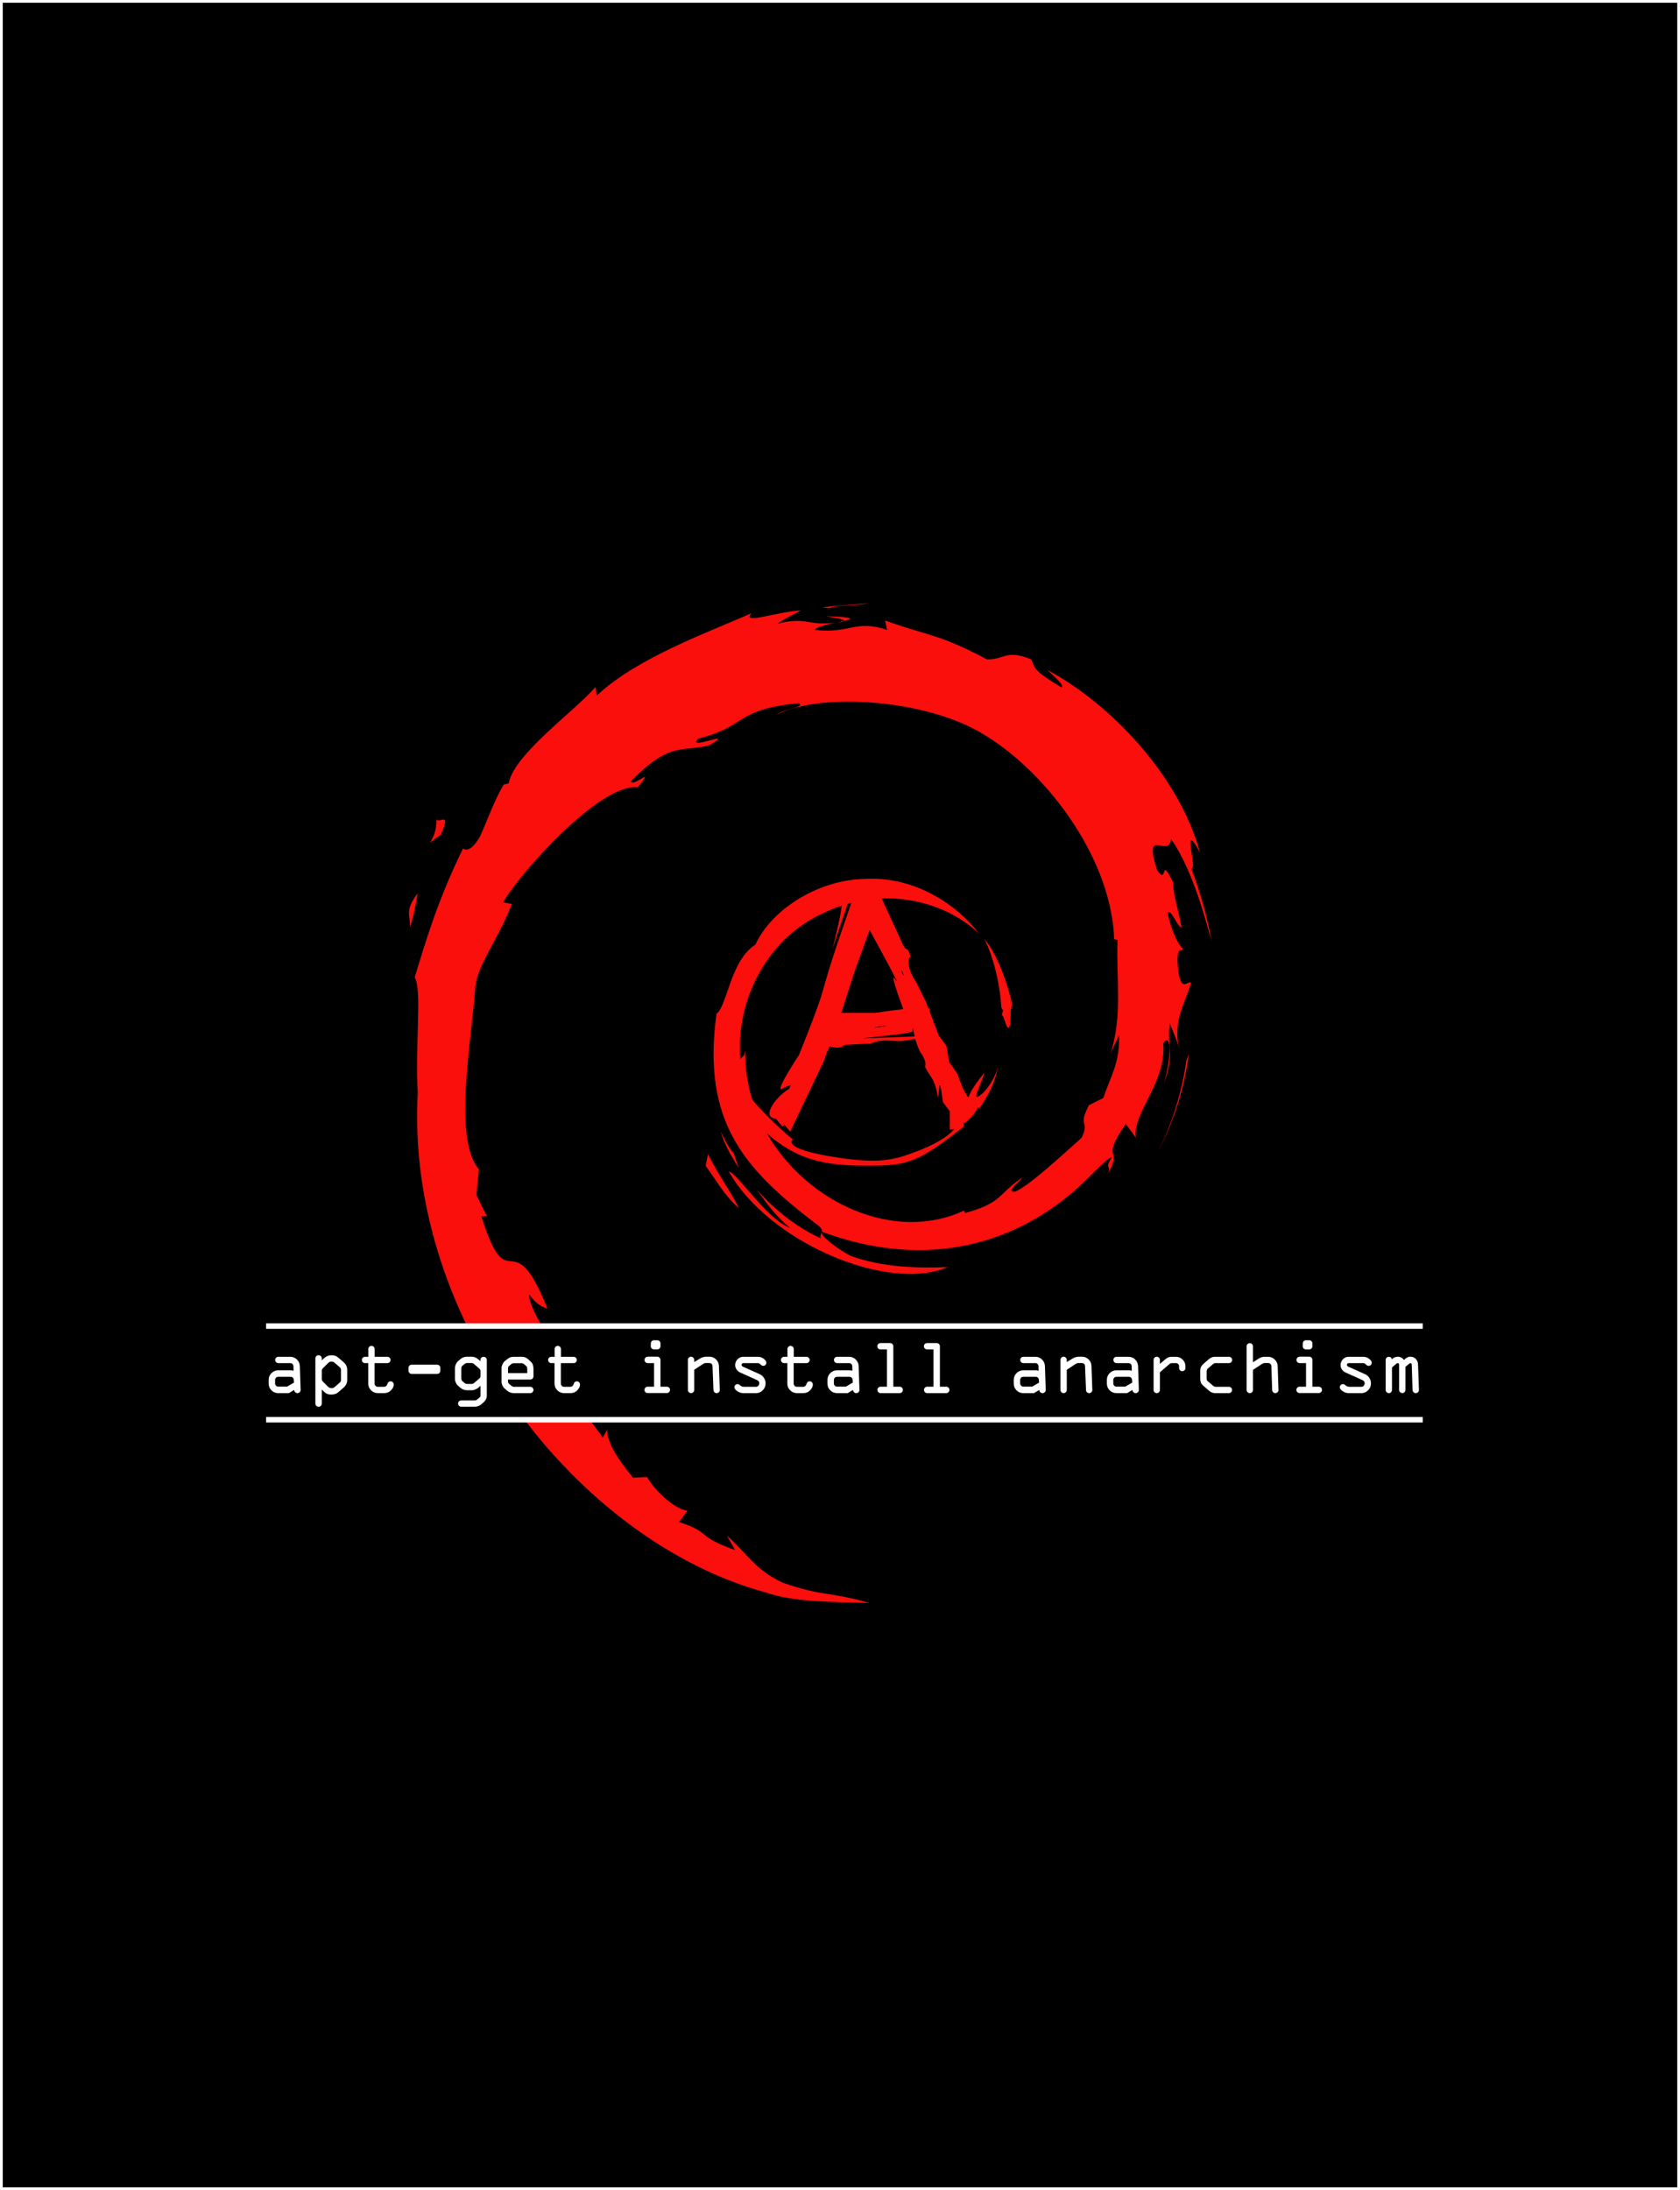 <?xml version="1.0" encoding="UTF-8" standalone="no"?>
<!-- Generator: Adobe Illustrator 12.0.1, SVG Export Plug-In . SVG Version: 6.00 Build 51448)  -->
<svg
   xmlns:dc="http://purl.org/dc/elements/1.1/"
   xmlns:cc="http://web.resource.org/cc/"
   xmlns:rdf="http://www.w3.org/1999/02/22-rdf-syntax-ns#"
   xmlns:svg="http://www.w3.org/2000/svg"
   xmlns="http://www.w3.org/2000/svg"
   xmlns:sodipodi="http://sodipodi.sourceforge.net/DTD/sodipodi-0.dtd"
   xmlns:inkscape="http://www.inkscape.org/namespaces/inkscape"
   version="1.1"
   width="610.131"
   height="794.912"
   viewBox="0 0 610.131 794.912"
   overflow="visible"
   enable-background="new 0 0 610.131 794.912"
   xml:space="preserve"
   id="svg2"
   sodipodi:version="0.32"
   inkscape:version="0.45.1"
   sodipodi:docname="apt-get-a.svg"
   sodipodi:docbase="/data/img/riseup/graphics"
   inkscape:output_extension="org.inkscape.output.svg.inkscape"><rect x="0" y="0" width="610.131" height="794.912" fill="#333333" stroke="none"/><defs
   id="defs162" /><sodipodi:namedview
   inkscape:window-height="893"
   inkscape:window-width="1157"
   inkscape:pageshadow="2"
   inkscape:pageopacity="0.0"
   guidetolerance="10.0"
   gridtolerance="10.0"
   objecttolerance="10.0"
   borderopacity="1.0"
   bordercolor="#666666"
   pagecolor="#ffffff"
   id="base"
   inkscape:zoom="1.0240127"
   inkscape:cx="373.96964"
   inkscape:cy="477.82772"
   inkscape:window-x="0"
   inkscape:window-y="25"
   inkscape:current-layer="svg2" />
<g
   id="black_background">
	<rect
   x="0.5"
   y="0.5"
   stroke="#FFFFFF"
   width="609.131"
   height="793.912"
   id="rect5" />
</g>
<g
   id="red_swirl">
	<g
   id="g8">
		<path
   fill="#FB0F0C"
   d="M299.937,223.659c3.211,0.577,6.936,1.018,6.412,1.784C309.858,224.673,310.655,223.964,299.937,223.659z"
   id="path10" />
		<path
   fill="#FB0F0C"
   d="M298.005,449.457c-8.652-4.053-16.575-10.168-23.09-17.658c3.457,5.059,7.188,9.979,12.008,13.842    c-8.157-2.766-19.053-19.768-22.236-20.461c14.063,25.178,57.05,44.154,79.562,34.738c-10.416,0.387-23.648,0.217-35.352-4.109    c-4.497-2.314-10.461-6.891-10.525-8.402C298.15,447.99,297.772,448.576,298.005,449.457z"
   id="path12" />
		<path
   fill="#FB0F0C"
   d="M160.065,302.984c4.177-9.408-1.156-3.37-1.617-5.887C159.095,305.443,152.027,308.605,160.065,302.984z"
   id="path14" />
		<path
   fill="#FB0F0C"
   d="M298.467,447.104c-0.073,0.08-0.101,0.182-0.095,0.303C298.409,447.305,298.442,447.205,298.467,447.104z"
   id="path16" />
		<path
   fill="#FB0F0C"
   d="M151.748,324.199c-5.207,6.654-2.395,8.074-2.944,12.601C150.688,331.018,151.029,327.545,151.748,324.199    z"
   id="path18" />
		<path
   fill="#FB0F0C"
   d="M420.392,418.293c5.92-11.135,9.75-23.315,11.357-35.655l-0.883,2.215    C429.247,396.357,425.751,407.738,420.392,418.293z"
   id="path20" />
		<path
   fill="#FB0F0C"
   d="M427.612,348.626c0.098-5.52,1.535-2.893,2.092-4.252c-1.086-0.623-3.928-4.854-5.66-12.971    c1.256-1.907,3.354,4.945,5.059,5.226c-1.098-6.453-2.986-11.375-3.064-16.327c-4.986-10.418-1.766,1.389-5.811-4.473    c-5.305-16.553,4.406-3.841,5.059-11.362c8.045,11.653,12.631,29.713,14.736,37.195c-1.607-9.121-4.203-17.957-7.371-26.506    c2.443,1.028-3.934-18.766,3.176-5.657c-7.594-27.944-32.504-54.053-55.422-66.306c2.805,2.566,6.346,5.788,5.072,6.293    c-11.396-6.785-9.391-7.314-11.025-10.181c-9.285-3.777-9.893,0.304-16.041,0.006c-17.5-9.281-20.873-8.294-36.975-14.108    l0.732,3.423c-11.592-3.862-13.506,1.465-26.035,0.013c-0.762-0.597,4.012-2.155,7.947-2.727    c-11.209,1.479-10.684-2.208-21.651,0.409c2.703-1.898,5.561-3.153,8.444-4.766c-9.139,0.556-21.821,5.321-17.907,0.987    c-14.908,6.652-41.387,15.99-56.245,29.922l-0.469-3.122c-6.808,8.173-29.688,24.41-31.514,34.997l-1.82,0.425    c-3.542,5.999-5.833,12.798-8.645,18.97c-4.633,7.897-6.792,3.039-6.133,4.277c-9.113,18.479-13.64,34.006-17.552,46.739    c2.787,4.166,0.067,25.077,1.122,41.811c-4.577,82.655,58.008,162.907,126.418,181.432c10.027,3.588,24.939,3.451,37.623,3.816    c-14.967-4.279-16.9-2.268-31.477-7.352c-10.514-4.953-12.82-10.605-20.268-17.068l2.947,5.209    c-14.607-5.17-8.494-6.398-20.378-10.162l3.147-4.109c-4.734-0.359-12.539-7.979-14.675-12.201l-5.179,0.203    c-6.223-7.678-9.539-13.213-9.297-17.5l-1.675,2.98c-1.896-3.254-22.894-28.799-12.001-22.852    c-2.023-1.85-4.713-3.014-7.631-8.313l2.219-2.535c-5.244-6.744-9.65-15.391-9.315-18.271c2.797,3.777,4.737,4.482,6.659,5.129    c-13.239-32.85-13.983-1.809-24.01-33.438l2.122-0.17c-1.627-2.449-2.614-5.109-3.922-7.717l0.925-9.201    c-9.526-11.004-2.661-46.844-1.286-66.5c0.954-7.994,7.956-16.502,13.283-29.844l-3.246-0.559    c6.203-10.82,35.417-43.454,48.948-41.774c6.555-8.235-1.3-0.031-2.583-2.106c14.398-14.897,18.925-10.526,28.641-13.205    c10.479-6.219-8.994,2.426-4.025-2.372c18.113-4.628,12.839-10.519,36.469-12.868c2.492,1.419-5.784,2.192-7.862,4.032    c15.092-7.384,47.76-5.705,68.977,4.099c24.623,11.506,52.285,45.519,53.377,77.521l1.24,0.335    c-0.627,12.72,1.947,27.431-2.516,40.945l3.039-6.398c0.359,9.724-2.844,14.441-5.73,22.793l-5.195,2.594    c-4.254,8.26,0.412,5.246-2.635,11.814c-6.639,5.9-20.146,18.467-24.465,19.617c-3.156-0.072,2.137-3.725,2.83-5.156    c-8.889,6.104-7.131,9.162-20.723,12.867l-0.398-0.883c-24.877,11.703-56.937-2.5-71.563-28.033    c11.976,10.602,22.997,11.951,39.526,11.709c11.709-0.172,16.172-1.672,32.064-14.219c0,0-0.064-0.563-0.211-1.164l0.629-0.09    l2.928-2.928l1.887-2.832c0.078,0.217,0.113,0.475,0.08,0.799c2.148-2.965,5.924-8.752,7.109-15.944    c-0.805,3.988-3.641,8.219-5.592,10.029c-5.162,4.795-0.473-3.166,0.58-7.453c-3.764,4.738-5.343,7.408-5.748,8.969l-0.408-0.26    l-1.674-2.928l-2.09-5.438l-2.928-4.182l-0.418-2.789l-0.559-3.066l-2.787-3.763l-3.244-8.551v-1.213    c-0.153-0.025-0.315-0.048-0.485-0.067l-0.872-2.297l-3.764-7.528c0,0-2.51-3.346-2.51-6.691s0.838-1.673,0.838-1.673    s-0.838-3.346-1.674-3.346s-2.09-3.346-2.09-3.346l-6.928-15.007c13.298-0.463,26.206,4.184,35.332,12.688    c-7.697-10.084-23.021-20.773-41.18-19.774c-17.789,0.281-34.43,11.588-39.985,23.86c-9.114,5.737-10.172,22.118-14.143,25.116    c-5.348,39.266,10.047,56.231,36.09,76.188c2.091,1.41,2.345,2.209,2.169,2.934c0.012-0.014,0.012-0.033,0.026-0.045    c30.721,11.475,62.453,8.691,89.035-12.619c6.764-5.268,14.148-14.227,16.285-14.35c-3.215,4.836,0.549,2.326-1.922,6.594    c6.738-10.867-2.928-4.424,6.967-18.768l3.652,5.031c-1.359-9.025,11.201-19.975,9.926-34.243    c2.883-4.363,3.215,4.693,0.158,14.73c4.24-11.135,1.117-12.924,2.207-22.111c1.178,3.088,2.727,6.369,3.518,9.628    c-2.766-10.759,2.836-18.12,4.221-24.372C431.175,355.974,428.272,361.337,427.612,348.626z M331.447,374.447v-1.483l0.731,3.212    l-19.012,0.742l14.99-1.73L331.447,374.447z M317.504,372.955c1.656-0.515,3.139-0.632,4.593-0.61    c-2.419,0.333-4.104,0.61-4.104,0.61H317.504z M327.946,353.645c-0.152-0.229-0.279-0.4-0.387-0.527    c-0.072-0.338-0.132-0.682-0.162-1.028C328.371,353.993,328.716,354.798,327.946,353.645z M315.845,337.583    c4.931,9.004,11.612,21.329,9.435,18.062c-2.23-3.346,0.558,4.647,2.664,10.347c0.038,0.102,0.074,0.2,0.111,0.3    c-5.124,0.518-10.062,1.33-10.062,1.33h-12.477c2.502-7.725,5.161-15.936,5.161-15.936L315.845,337.583z M270.619,381.275    c-0.358,2.707-1.017,2.031-1.759,3.125c-1.73-21.938,10.131-43.973,30.135-52.97c2.184-1.081,4.411-1.982,6.661-2.729    c-0.313,4.343-3.431,16.022-3.431,16.022l5.653-16.707c0.436-0.123,0.871-0.238,1.308-0.349    c-1.572,4.55-4.156,12.057-5.637,16.499c-2.23,6.691-3.346,10.595-5.018,16.45c-0.854,2.988-3.015,8.732-4.926,13.644    l-0.189,0.288c0.022,0.01,0.045,0.017,0.067,0.026c-1.783,4.574-3.317,8.346-3.317,8.346s-9.202,13.941-6.134,12.268    c1.648-0.898,2.626-1.264,3.168-1.303c-0.268,0.512-0.501,0.985-0.685,1.401c-1.435,0.714-4.456,3.228-6.108,6.037    c-2.789,4.74,1.394,4.74,1.394,4.74l0.664,0.793c0.021,0.027,0.045,0.053,0.068,0.08l1.777,2.123c0,0,0.169-0.354,0.462-0.967    l2.205,2.633c0,0,7.999-16.743,11.998-25.114c0.222-0.465,0.41-0.914,0.535-1.358c0.389-1.421,1.087-2.901,1.824-4.444    c1.724,0.342,3.516,1.036,5.381-0.51c0.473-0.041,0.934-0.078,1.386-0.111c0.396-0.027,0.784-0.053,1.169-0.076    c0.386-0.023,0.774-0.045,1.168-0.064s0.764-0.035,1.124-0.053c0.361-0.017,0.733-0.033,1.112-0.049    c0.758-0.031,1.526-0.064,2.323-0.103c0.398-0.019,0.805-0.04,1.236-0.098c4.267-1.781,7.267-0.781,11.164-0.876    c0.299-0.076,0.626-0.113,0.953-0.153c1.343-0.163,2.682-0.378,4.017-0.634c0.099,0.352,0.214,0.705,0.352,1.059    c0.261,0.83,0.545,1.605,0.857,2.358c0.156,0.377,0.318,0.747,0.487,1.115c1.437,2.017,2.437,4.017,1.893,5.559    c0.108,0.24,0.227,0.488,0.356,0.742c0.391,0.761,0.886,1.579,1.513,2.442c3.346,4.6,2.648,12.407,3.205,4.879    c0.35-4.719,1.395,4.741,1.395,4.741l2.51,3.346v6.691l1.648-0.236c-2.599,3.117-7.844,5.979-14.038,8.273    c-7.527,2.787-12.824,4.74-30.947,1.672c-18.124-3.066-13.662-6.133-13.662-6.133s-8.345-6.832-14.738-14.443    C271.457,393.506,270.529,387.514,270.619,381.275z"
   id="path22" />
		<polygon
   fill="#FB0F0C"
   points="306.349,225.442 304.081,225.911 306.192,225.724   "
   id="polygon24" />
		<path
   fill="#FB0F0C"
   d="M366.919,371.643c0.725-10.828-2.131-7.405-3.092-3.272C364.944,368.952,365.833,376.002,366.919,371.643z    "
   id="path26" />
		<path
   fill="#FB0F0C"
   d="M266.455,418.566c-2.091-2.313-3.329-5.096-4.715-7.867c1.325,4.875,4.038,9.064,6.563,13.324    L266.455,418.566z"
   id="path28" />
		<path
   fill="#FB0F0C"
   d="M315.433,218.978c-5.621,0.472-11.215,0.753-16.74,1.465l2.438,0.332    C305.192,219.287,311.12,219.96,315.433,218.978z"
   id="path30" />
		<path
   fill="#FB0F0C"
   d="M256.27,423.148c3.95,5.363,7.086,11.18,12.132,15.375c-3.63-7.084-6.327-10.012-11.288-19.59    L256.27,423.148z"
   id="path32" />
	</g>
	<path
   fill="#FB100C"
   d="M363.665,365.694c-0.836-13.661-5.469-24.095-6.412-25.093c4.742,5.02,8.922,17.008,10.316,23.978   l-1.316,5.729"
   id="path34" />
</g>
<g
   id="white_text">
	<g
   id="g37">
		<rect
   x="96.626"
   y="481.311"
   width="420.087"
   height="34"
   id="rect39" />
		<g
   id="g41">
			<line
   fill="#FFFFFF"
   stroke="#FFFFFF"
   stroke-width="2"
   x1="516.714"
   y1="515.311"
   x2="96.626"
   y2="515.311"
   id="line43" />
			<line
   fill="#FFFFFF"
   stroke="#FFFFFF"
   stroke-width="2"
   x1="96.626"
   y1="481.311"
   x2="516.714"
   y2="481.311"
   id="line45" />
		</g>
	</g>
	<g
   id="g47">
		<path
   fill="#FFFFFF"
   d="M101.047,497.365h4.498c0.246,0,0.602,0.054,1.066,0.16l-0.037-1.623c0-0.318-0.111-0.59-0.334-0.813    s-0.493-0.334-0.812-0.334h-4.35c-0.309,0-0.577-0.113-0.805-0.342c-0.228-0.228-0.341-0.496-0.341-0.807    c0-0.318,0.111-0.59,0.334-0.813s0.494-0.335,0.812-0.335h4.355c0.946,0,1.754,0.332,2.423,0.998    c0.669,0.664,1.017,1.48,1.044,2.445l0.281,8.596c0,0.319-0.114,0.591-0.343,0.813c-0.228,0.224-0.497,0.335-0.808,0.335    c-0.329,0-0.607-0.112-0.835-0.337c-0.228-0.226-0.342-0.498-0.342-0.819l-1.938,1.156h-3.876c-0.965,0-1.783-0.337-2.457-1.012    c-0.673-0.674-1.01-1.493-1.01-2.459v-1.34c0-0.956,0.339-1.773,1.019-2.453C99.272,497.705,100.09,497.365,101.047,497.365z     M106.769,501.818l-0.068-0.959c-0.009-0.324-0.123-0.594-0.341-0.811c-0.218-0.216-0.485-0.324-0.804-0.324h-4.509    c-0.318,0-0.588,0.111-0.811,0.333c-0.223,0.223-0.334,0.492-0.334,0.81v1.277c0,0.309,0.113,0.576,0.341,0.803    c0.227,0.227,0.495,0.34,0.804,0.34h3.229L106.769,501.818z"
   id="path49" />
		<path
   fill="#FFFFFF"
   d="M116.862,504.334v5.089c0,0.328-0.112,0.606-0.336,0.835c-0.224,0.228-0.495,0.342-0.814,0.342    s-0.596-0.114-0.829-0.342c-0.233-0.229-0.349-0.507-0.349-0.835V493.03c0-0.31,0.114-0.579,0.342-0.808    c0.228-0.228,0.507-0.342,0.835-0.342c0.311,0,0.58,0.114,0.808,0.343c0.229,0.229,0.343,0.497,0.343,0.808v0.74    c1.111-1.239,2.208-1.859,3.292-1.859h0.533c0.811,0,1.557,0.301,2.24,0.902l1.912,1.654c0.838,0.729,1.257,1.655,1.257,2.776    v3.582c0,1.131-0.451,2.083-1.353,2.858l-1.871,1.613c-0.62,0.564-1.403,0.848-2.35,0.848h-0.506    c-0.893,0-1.648-0.309-2.268-0.927L116.862,504.334z M120.1,503.818h0.588c0.282,0,0.583-0.141,0.901-0.424l1.79-1.571    c0.301-0.236,0.451-0.56,0.451-0.97v-3.703c0-0.364-0.169-0.688-0.506-0.97l-1.926-1.653c-0.219-0.191-0.456-0.287-0.71-0.287    h-0.67c-0.255,0-0.587,0.209-0.997,0.627l-1.708,1.689c-0.301,0.3-0.451,0.637-0.451,1.012v2.949c0,0.357,0.168,0.703,0.506,1.039    l1.653,1.648C119.431,503.614,119.791,503.818,120.1,503.818z"
   id="path51" />
		<path
   fill="#FFFFFF"
   d="M139.517,505.646h-2.299c-0.949,0-1.766-0.337-2.449-1.012c-0.685-0.674-1.026-1.484-1.026-2.432v-7.447    h-1.178c-0.319,0-0.591-0.109-0.815-0.328s-0.335-0.492-0.335-0.82c0-0.318,0.112-0.59,0.336-0.813s0.496-0.335,0.816-0.335h1.207    v-2.819c0-0.319,0.111-0.591,0.335-0.813c0.223-0.225,0.494-0.336,0.813-0.336c0.301,0,0.567,0.114,0.8,0.342    c0.232,0.229,0.349,0.498,0.349,0.808v2.819h4.618c0.31,0,0.578,0.114,0.806,0.342c0.228,0.229,0.342,0.497,0.342,0.807    c0,0.319-0.114,0.59-0.342,0.813c-0.228,0.224-0.497,0.335-0.807,0.335h-4.648v7.446c0,0.31,0.116,0.578,0.349,0.806    c0.232,0.229,0.508,0.342,0.828,0.342h2.243c0.611,0,1.016-0.33,1.217-0.992c0.2-0.661,0.589-0.992,1.165-0.992    c0.338,0,0.615,0.111,0.83,0.335s0.322,0.504,0.322,0.841c0,0.693-0.326,1.385-0.979,2.072    C141.362,505.303,140.53,505.646,139.517,505.646z"
   id="path53" />
		<path
   fill="#FFFFFF"
   d="M159.92,496.485v1.014c0,0.32-0.112,0.597-0.335,0.829c-0.223,0.233-0.494,0.35-0.813,0.35h-9.267    c-0.319,0-0.59-0.116-0.813-0.35c-0.224-0.232-0.335-0.509-0.335-0.829v-1.014c0-0.32,0.111-0.592,0.335-0.815    c0.223-0.224,0.494-0.336,0.813-0.336h9.267c0.292,0,0.556,0.107,0.792,0.322S159.92,496.147,159.92,496.485z"
   id="path55" />
		<path
   fill="#FFFFFF"
   d="M172.484,510.568h-4.973c-0.319,0-0.59-0.109-0.813-0.328c-0.224-0.219-0.335-0.492-0.335-0.819    c0-0.319,0.111-0.587,0.334-0.806s0.494-0.328,0.813-0.328h4.972c0.3,0,0.583-0.114,0.847-0.342l0.779-0.672    c0.264-0.2,0.396-0.465,0.396-0.794v-3.505c-1.075,1.084-2.123,1.625-3.144,1.625h-1.763c-0.911,0-1.731-0.314-2.46-0.942    l-0.861-0.765c-0.283-0.237-0.526-0.583-0.731-1.039c-0.205-0.455-0.308-0.901-0.308-1.339v-3.798    c0-0.537,0.103-1.047,0.308-1.529c0.205-0.482,0.448-0.843,0.73-1.08l0.942-0.806c0.674-0.583,1.467-0.874,2.377-0.874h1.653    c0.901,0,1.721,0.318,2.459,0.956l0.792,0.669l-0.027-0.449c0-0.309,0.114-0.577,0.342-0.804c0.228-0.228,0.498-0.341,0.808-0.341    c0.319,0,0.596,0.111,0.828,0.335c0.233,0.224,0.35,0.494,0.35,0.813v12.874c0,0.976-0.392,1.809-1.175,2.501l-0.929,0.807    c-0.237,0.21-0.571,0.393-1.004,0.547S172.858,510.568,172.484,510.568z M171.17,494.725h-1.544c-0.337,0-0.661,0.132-0.971,0.396    l-0.71,0.587c-0.273,0.228-0.41,0.537-0.41,0.929v3.822c0,0.311,0.15,0.602,0.451,0.874l0.751,0.669    c0.237,0.201,0.487,0.301,0.752,0.301h1.872c0.273,0,0.573-0.137,0.901-0.411l1.817-1.547c0.282-0.247,0.424-0.548,0.424-0.901    v-1.732c0-0.418-0.159-0.759-0.479-1.022l-1.872-1.596C171.89,494.848,171.562,494.725,171.17,494.725z"
   id="path57" />
		<path
   fill="#FFFFFF"
   d="M193.745,496.782v2.777c0,0.311-0.114,0.579-0.342,0.808c-0.228,0.228-0.497,0.342-0.806,0.342h-8.118    v0.667c0,0.39,0.168,0.722,0.506,0.993l0.669,0.559c0.364,0.281,0.71,0.422,1.039,0.422h5.904c0.31,0,0.579,0.111,0.806,0.335    s0.342,0.495,0.342,0.813c0,0.311-0.116,0.579-0.349,0.807c-0.232,0.229-0.499,0.342-0.8,0.342h-6.057    c-0.401,0-0.823-0.084-1.265-0.253c-0.442-0.168-0.768-0.344-0.978-0.526l-1.025-0.901c-0.319-0.255-0.586-0.61-0.8-1.066    c-0.214-0.455-0.321-0.874-0.321-1.257v-5.262c0-0.301,0.116-0.706,0.349-1.216c0.232-0.511,0.526-0.907,0.882-1.189l0.957-0.751    c0.629-0.511,1.326-0.766,2.092-0.766h3.227c0.811,0,1.577,0.338,2.297,1.013l0.861,0.82    C193.435,494.849,193.745,495.679,193.745,496.782z M184.51,496.604v1.776h6.969v-1.599c0-0.429-0.132-0.756-0.396-0.983    l-0.669-0.588c-0.346-0.282-0.656-0.424-0.929-0.424h-2.883c-0.355,0-0.679,0.123-0.971,0.369l-0.669,0.561    C184.661,495.944,184.51,496.24,184.51,496.604z"
   id="path59" />
		<path
   fill="#FFFFFF"
   d="M207.166,505.646h-2.299c-0.949,0-1.766-0.337-2.449-1.012c-0.685-0.674-1.026-1.484-1.026-2.432v-7.447    h-1.178c-0.319,0-0.591-0.109-0.815-0.328s-0.335-0.492-0.335-0.82c0-0.318,0.112-0.59,0.336-0.813s0.496-0.335,0.816-0.335h1.207    v-2.819c0-0.319,0.111-0.591,0.335-0.813c0.223-0.225,0.494-0.336,0.813-0.336c0.301,0,0.567,0.114,0.8,0.342    c0.232,0.229,0.349,0.498,0.349,0.808v2.819h4.618c0.31,0,0.578,0.114,0.806,0.342c0.228,0.229,0.342,0.497,0.342,0.807    c0,0.319-0.114,0.59-0.342,0.813c-0.228,0.224-0.497,0.335-0.807,0.335h-4.648v7.446c0,0.31,0.116,0.578,0.349,0.806    c0.232,0.229,0.508,0.342,0.828,0.342h2.243c0.611,0,1.016-0.33,1.217-0.992c0.2-0.661,0.589-0.992,1.165-0.992    c0.338,0,0.615,0.111,0.83,0.335s0.322,0.504,0.322,0.841c0,0.693-0.326,1.385-0.979,2.072    C209.01,505.303,208.178,505.646,207.166,505.646z"
   id="path61" />
		<path
   fill="#FFFFFF"
   d="M242.192,505.615h-7c-0.319,0-0.59-0.111-0.813-0.335c-0.224-0.224-0.335-0.494-0.335-0.813    c0-0.31,0.111-0.578,0.335-0.807c0.223-0.228,0.494-0.342,0.813-0.342h2.352v-8.563h-2.321c-0.319,0-0.59-0.114-0.813-0.342    c-0.223-0.229-0.334-0.498-0.334-0.809c0-0.319,0.111-0.596,0.335-0.828c0.223-0.233,0.494-0.35,0.813-0.35h3.5    c0.319,0,0.59,0.116,0.813,0.349c0.223,0.232,0.335,0.508,0.335,0.826v9.716h2.294c0.319,0,0.594,0.111,0.826,0.335    c0.232,0.224,0.349,0.495,0.349,0.813c0,0.319-0.114,0.59-0.342,0.813C242.771,505.504,242.501,505.615,242.192,505.615z     M237.517,486.459h1.205c0.319,0,0.59,0.111,0.814,0.336c0.224,0.223,0.335,0.494,0.335,0.814v0.984    c0,0.32-0.112,0.596-0.335,0.829c-0.224,0.232-0.495,0.349-0.814,0.349h-1.232c-0.328,0-0.604-0.118-0.828-0.355    s-0.331-0.502-0.321-0.795l0.027-1.012c0-0.32,0.111-0.592,0.335-0.814C236.926,486.57,237.198,486.459,237.517,486.459z"
   id="path63" />
		<path
   fill="#FFFFFF"
   d="M255.263,495.122l-3.136,2.04v7.337c0,0.31-0.114,0.578-0.342,0.806c-0.228,0.229-0.497,0.342-0.807,0.342    c-0.31,0-0.579-0.113-0.807-0.342c-0.228-0.228-0.342-0.496-0.342-0.807v-10.895c0-0.319,0.111-0.595,0.335-0.827    c0.223-0.232,0.494-0.349,0.813-0.349c0.31,0,0.579,0.116,0.807,0.348c0.228,0.232,0.342,0.508,0.342,0.826v0.764l2.095-1.27    c0.703-0.445,1.497-0.668,2.383-0.668h1.068c0.912,0,1.702,0.324,2.368,0.971c0.667,0.646,1.018,1.444,1.055,2.393l0.313,8.707    c0.009,0.311-0.101,0.579-0.328,0.807c-0.228,0.229-0.501,0.342-0.82,0.342c-0.301,0-0.565-0.103-0.793-0.308    c-0.228-0.205-0.347-0.485-0.355-0.841l-0.344-8.57c-0.027-0.802-0.447-1.203-1.26-1.203h-1.123    C256.039,494.725,255.665,494.857,255.263,495.122z"
   id="path65" />
		<path
   fill="#FFFFFF"
   d="M269.955,492.459h5.255c0.818,0,1.541,0.244,2.17,0.731c0.627,0.487,0.941,0.964,0.941,1.429    c0,0.328-0.116,0.598-0.348,0.807c-0.232,0.21-0.488,0.314-0.771,0.314c-0.364,0-0.695-0.164-0.995-0.492    c-0.301-0.328-0.614-0.492-0.941-0.492h-5.182c-0.51,0-0.764,0.21-0.764,0.631c0,0.295,0.17,0.519,0.51,0.67l6.093,2.729    c0.618,0.273,1.126,0.713,1.522,1.319c0.396,0.605,0.594,1.277,0.594,2.016c0,0.983-0.349,1.817-1.045,2.5    c-0.697,0.684-1.488,1.025-2.371,1.025h-4.646c-0.802,0-1.546-0.241-2.234-0.725c-0.688-0.482-1.031-0.952-1.031-1.408    c0-0.301,0.111-0.567,0.335-0.8c0.223-0.232,0.513-0.349,0.868-0.349c0.291,0,0.604,0.164,0.936,0.492s0.813,0.492,1.441,0.492    h4.277c0.338,0,0.62-0.13,0.848-0.389c0.228-0.26,0.342-0.558,0.342-0.895c0-0.52-0.255-0.893-0.765-1.12l-6.157-2.774    c-0.592-0.265-1.047-0.647-1.366-1.148c-0.318-0.501-0.478-1.012-0.478-1.53c0-0.82,0.284-1.53,0.854-2.132    C268.415,492.76,269.118,492.459,269.955,492.459z"
   id="path67" />
		<path
   fill="#FFFFFF"
   d="M291.726,505.646h-2.299c-0.948,0-1.766-0.337-2.449-1.012c-0.685-0.674-1.026-1.484-1.026-2.432v-7.447    h-1.178c-0.319,0-0.592-0.109-0.814-0.328c-0.225-0.219-0.336-0.492-0.336-0.82c0-0.318,0.111-0.59,0.336-0.813    s0.496-0.335,0.816-0.335h1.207v-2.819c0-0.319,0.111-0.591,0.335-0.813c0.224-0.225,0.494-0.336,0.813-0.336    c0.301,0,0.567,0.114,0.8,0.342c0.232,0.229,0.349,0.498,0.349,0.808v2.819h4.618c0.31,0,0.578,0.114,0.806,0.342    c0.228,0.229,0.342,0.497,0.342,0.807c0,0.319-0.114,0.59-0.342,0.813c-0.229,0.224-0.497,0.335-0.807,0.335h-4.648v7.446    c0,0.31,0.116,0.578,0.349,0.806c0.232,0.229,0.509,0.342,0.827,0.342h2.244c0.61,0,1.016-0.33,1.217-0.992    c0.2-0.661,0.589-0.992,1.164-0.992c0.339,0,0.615,0.111,0.83,0.335s0.322,0.504,0.322,0.841c0,0.693-0.326,1.385-0.979,2.072    C293.571,505.303,292.739,505.646,291.726,505.646z"
   id="path69" />
		<path
   fill="#FFFFFF"
   d="M303.993,497.365h4.498c0.246,0,0.602,0.054,1.066,0.16l-0.037-1.623c0-0.318-0.111-0.59-0.334-0.813    s-0.492-0.334-0.811-0.334h-4.35c-0.31,0-0.577-0.113-0.805-0.342c-0.228-0.228-0.341-0.496-0.341-0.807    c0-0.318,0.111-0.59,0.334-0.813c0.224-0.224,0.494-0.335,0.813-0.335h4.355c0.945,0,1.754,0.332,2.422,0.998    c0.67,0.664,1.018,1.48,1.045,2.445l0.281,8.596c0,0.319-0.113,0.591-0.342,0.813c-0.229,0.224-0.498,0.335-0.809,0.335    c-0.328,0-0.607-0.112-0.836-0.337c-0.227-0.226-0.342-0.498-0.342-0.819l-1.938,1.156h-3.876c-0.965,0-1.783-0.337-2.457-1.012    c-0.673-0.674-1.01-1.493-1.01-2.459v-1.34c0-0.956,0.34-1.773,1.019-2.453C302.217,497.705,303.036,497.365,303.993,497.365z     M309.715,501.818l-0.068-0.959c-0.01-0.324-0.123-0.594-0.342-0.811c-0.217-0.216-0.484-0.324-0.803-0.324h-4.509    c-0.318,0-0.588,0.111-0.811,0.333c-0.223,0.223-0.334,0.492-0.334,0.81v1.277c0,0.309,0.113,0.576,0.341,0.803    c0.227,0.227,0.495,0.34,0.804,0.34h3.228L309.715,501.818z"
   id="path71" />
		<path
   fill="#FFFFFF"
   d="M326.752,505.646h-6.951c-0.32,0-0.592-0.116-0.814-0.35c-0.225-0.232-0.336-0.509-0.336-0.828    c0-0.311,0.111-0.58,0.336-0.808c0.225-0.229,0.496-0.343,0.816-0.343h2.301v-13.547h-2.332c-0.32,0-0.592-0.111-0.816-0.335    s-0.336-0.494-0.336-0.813c0-0.318,0.111-0.59,0.336-0.813s0.496-0.335,0.816-0.335h3.51c0.311,0,0.58,0.114,0.809,0.342    c0.229,0.229,0.342,0.497,0.342,0.807v14.695h2.322c0.309,0,0.578,0.114,0.805,0.343c0.229,0.228,0.342,0.497,0.342,0.808    c0,0.319-0.111,0.596-0.334,0.828C327.342,505.53,327.07,505.646,326.752,505.646z"
   id="path73" />
		<path
   fill="#FFFFFF"
   d="M343.664,505.646h-6.951c-0.32,0-0.592-0.116-0.814-0.35c-0.225-0.232-0.336-0.509-0.336-0.828    c0-0.311,0.111-0.58,0.336-0.808c0.225-0.229,0.496-0.343,0.816-0.343h2.301v-13.547h-2.332c-0.32,0-0.592-0.111-0.816-0.335    s-0.336-0.494-0.336-0.813c0-0.318,0.111-0.59,0.336-0.813s0.496-0.335,0.816-0.335h3.51c0.311,0,0.58,0.114,0.809,0.342    c0.229,0.229,0.342,0.497,0.342,0.807v14.695h2.322c0.309,0,0.578,0.114,0.805,0.343c0.229,0.228,0.342,0.497,0.342,0.808    c0,0.319-0.111,0.596-0.334,0.828C344.254,505.53,343.982,505.646,343.664,505.646z"
   id="path75" />
		<path
   fill="#FFFFFF"
   d="M371.641,497.365h4.498c0.246,0,0.602,0.054,1.066,0.16l-0.037-1.623c0-0.318-0.111-0.59-0.334-0.813    s-0.492-0.334-0.811-0.334h-4.35c-0.311,0-0.578-0.113-0.805-0.342c-0.229-0.228-0.342-0.496-0.342-0.807    c0-0.318,0.111-0.59,0.334-0.813c0.225-0.224,0.494-0.335,0.813-0.335h4.355c0.945,0,1.754,0.332,2.422,0.998    c0.67,0.664,1.018,1.48,1.045,2.445l0.281,8.596c0,0.319-0.113,0.591-0.342,0.813c-0.229,0.224-0.498,0.335-0.809,0.335    c-0.328,0-0.607-0.112-0.836-0.337c-0.227-0.226-0.342-0.498-0.342-0.819l-1.938,1.156h-3.877c-0.965,0-1.783-0.337-2.457-1.012    c-0.672-0.674-1.01-1.493-1.01-2.459v-1.34c0-0.956,0.34-1.773,1.02-2.453C369.865,497.705,370.684,497.365,371.641,497.365z     M377.363,501.818l-0.068-0.959c-0.01-0.324-0.123-0.594-0.342-0.811c-0.217-0.216-0.484-0.324-0.803-0.324h-4.51    c-0.318,0-0.588,0.111-0.811,0.333c-0.223,0.223-0.334,0.492-0.334,0.81v1.277c0,0.309,0.113,0.576,0.342,0.803    c0.227,0.227,0.494,0.34,0.803,0.34h3.229L377.363,501.818z"
   id="path77" />
		<path
   fill="#FFFFFF"
   d="M390.561,495.122l-3.137,2.04v7.337c0,0.31-0.113,0.578-0.342,0.806c-0.229,0.229-0.496,0.342-0.807,0.342    s-0.578-0.113-0.807-0.342c-0.229-0.228-0.342-0.496-0.342-0.807v-10.895c0-0.319,0.111-0.595,0.336-0.827    c0.223-0.232,0.494-0.349,0.813-0.349c0.311,0,0.578,0.116,0.807,0.348c0.229,0.232,0.342,0.508,0.342,0.826v0.764l2.096-1.27    c0.703-0.445,1.496-0.668,2.383-0.668h1.068c0.912,0,1.701,0.324,2.367,0.971c0.668,0.646,1.018,1.444,1.055,2.393l0.313,8.707    c0.01,0.311-0.1,0.579-0.328,0.807c-0.229,0.229-0.502,0.342-0.82,0.342c-0.301,0-0.564-0.103-0.793-0.308    s-0.346-0.485-0.355-0.841l-0.344-8.57c-0.027-0.802-0.447-1.203-1.26-1.203h-1.123    C391.336,494.725,390.961,494.857,390.561,495.122z"
   id="path79" />
		<path
   fill="#FFFFFF"
   d="M405.465,497.365h4.498c0.246,0,0.602,0.054,1.066,0.16l-0.037-1.623c0-0.318-0.111-0.59-0.334-0.813    s-0.492-0.334-0.811-0.334h-4.35c-0.311,0-0.578-0.113-0.805-0.342c-0.229-0.228-0.342-0.496-0.342-0.807    c0-0.318,0.111-0.59,0.334-0.813c0.225-0.224,0.494-0.335,0.813-0.335h4.355c0.945,0,1.754,0.332,2.422,0.998    c0.67,0.664,1.018,1.48,1.045,2.445l0.281,8.596c0,0.319-0.113,0.591-0.342,0.813c-0.229,0.224-0.498,0.335-0.809,0.335    c-0.328,0-0.607-0.112-0.836-0.337c-0.227-0.226-0.342-0.498-0.342-0.819l-1.938,1.156h-3.877c-0.965,0-1.783-0.337-2.457-1.012    c-0.672-0.674-1.01-1.493-1.01-2.459v-1.34c0-0.956,0.34-1.773,1.02-2.453C403.689,497.705,404.508,497.365,405.465,497.365z     M411.188,501.818l-0.068-0.959c-0.01-0.324-0.123-0.594-0.342-0.811c-0.217-0.216-0.484-0.324-0.803-0.324h-4.51    c-0.318,0-0.588,0.111-0.811,0.333c-0.223,0.223-0.334,0.492-0.334,0.81v1.277c0,0.309,0.113,0.576,0.342,0.803    c0.227,0.227,0.494,0.34,0.803,0.34h3.229L411.188,501.818z"
   id="path81" />
		<path
   fill="#FFFFFF"
   d="M418.951,504.498v-10.895c0-0.319,0.111-0.595,0.336-0.827c0.223-0.232,0.494-0.349,0.813-0.349    s0.59,0.114,0.814,0.342c0.223,0.228,0.334,0.506,0.334,0.833v1.435l1.873-1.596c0.773-0.655,1.529-0.982,2.268-0.982h1.682    c0.947,0,1.758,0.337,2.432,1.012c0.676,0.674,1.012,1.484,1.012,2.433v0.614c0,0.328-0.111,0.606-0.334,0.834    c-0.225,0.229-0.496,0.342-0.814,0.342s-0.59-0.111-0.813-0.335c-0.225-0.223-0.336-0.494-0.336-0.813v-0.643    c0-0.318-0.111-0.59-0.334-0.813c-0.223-0.224-0.494-0.335-0.813-0.335h-1.49c-0.318,0-0.674,0.168-1.066,0.505l-3.266,2.823    v6.414c0,0.318-0.113,0.59-0.342,0.813s-0.496,0.335-0.807,0.335c-0.318,0-0.59-0.111-0.813-0.335    C419.063,505.088,418.951,504.817,418.951,504.498z"
   id="path83" />
		<path
   fill="#FFFFFF"
   d="M446.309,505.646h-4.906c-0.865,0-1.604-0.26-2.213-0.779l-2.229-1.94    c-0.711-0.592-1.066-1.394-1.066-2.405v-2.992c-0.037-0.975,0.365-1.822,1.203-2.542l2.01-1.735    c0.646-0.528,1.34-0.793,2.078-0.793h5.154c0.318,0,0.59,0.111,0.814,0.335c0.223,0.224,0.334,0.495,0.334,0.813    c0,0.328-0.111,0.602-0.334,0.82c-0.225,0.219-0.494,0.328-0.814,0.328h-4.934c-0.309,0-0.605,0.123-0.887,0.369l-1.846,1.571    c-0.301,0.255-0.451,0.597-0.451,1.024v2.801c0,0.301,0.119,0.556,0.355,0.766l2.021,1.721c0.256,0.229,0.592,0.342,1.012,0.342    h4.699c0.309,0,0.578,0.111,0.805,0.335c0.229,0.224,0.342,0.495,0.342,0.813c0,0.319-0.111,0.59-0.334,0.813    C446.898,505.535,446.629,505.646,446.309,505.646z"
   id="path85" />
		<path
   fill="#FFFFFF"
   d="M452.744,504.498v-15.871c0-0.31,0.111-0.574,0.336-0.793c0.223-0.219,0.494-0.328,0.813-0.328    s0.59,0.111,0.814,0.336c0.223,0.223,0.334,0.494,0.334,0.813v5.804l1.846-1.205c0.84-0.53,1.588-0.795,2.244-0.795h1.422    c0.939,0,1.746,0.335,2.42,1.004c0.674,0.67,1.025,1.483,1.053,2.439l0.281,8.596c0.01,0.319-0.1,0.591-0.328,0.813    c-0.229,0.224-0.502,0.335-0.82,0.335s-0.588-0.116-0.807-0.349s-0.332-0.499-0.342-0.8l-0.281-8.625    c-0.01-0.311-0.127-0.579-0.355-0.807s-0.502-0.342-0.82-0.342h-1.285c-0.293,0-0.611,0.114-0.957,0.344l-3.27,2.141v7.291    c0,0.318-0.111,0.589-0.334,0.813c-0.225,0.223-0.496,0.334-0.814,0.334s-0.59-0.111-0.813-0.335    C452.855,505.088,452.744,504.817,452.744,504.498z"
   id="path87" />
		<path
   fill="#FFFFFF"
   d="M478.961,505.615h-7c-0.318,0-0.59-0.111-0.813-0.335c-0.225-0.224-0.336-0.494-0.336-0.813    c0-0.31,0.111-0.578,0.336-0.807c0.223-0.228,0.494-0.342,0.813-0.342h2.352v-8.563h-2.32c-0.32,0-0.59-0.114-0.814-0.342    c-0.223-0.229-0.334-0.498-0.334-0.809c0-0.319,0.111-0.596,0.336-0.828c0.223-0.233,0.494-0.35,0.813-0.35h3.5    c0.318,0,0.59,0.116,0.814,0.349c0.223,0.232,0.334,0.508,0.334,0.826v9.716h2.295c0.318,0,0.594,0.111,0.826,0.335    s0.348,0.495,0.348,0.813c0,0.319-0.113,0.59-0.342,0.813S479.271,505.615,478.961,505.615z M474.287,486.459h1.205    c0.318,0,0.59,0.111,0.813,0.336c0.225,0.223,0.336,0.494,0.336,0.814v0.984c0,0.32-0.111,0.596-0.336,0.829    c-0.223,0.232-0.494,0.349-0.813,0.349h-1.232c-0.328,0-0.605-0.118-0.828-0.355c-0.225-0.237-0.332-0.502-0.322-0.795    l0.027-1.012c0-0.32,0.111-0.592,0.336-0.814C473.695,486.57,473.967,486.459,474.287,486.459z"
   id="path89" />
		<path
   fill="#FFFFFF"
   d="M489.813,492.459h5.254c0.818,0,1.541,0.244,2.17,0.731c0.627,0.487,0.941,0.964,0.941,1.429    c0,0.328-0.115,0.598-0.348,0.807c-0.232,0.21-0.488,0.314-0.77,0.314c-0.365,0-0.695-0.164-0.996-0.492s-0.613-0.492-0.941-0.492    h-5.182c-0.51,0-0.764,0.21-0.764,0.631c0,0.295,0.17,0.519,0.51,0.67l6.094,2.729c0.617,0.273,1.125,0.713,1.521,1.319    c0.396,0.605,0.594,1.277,0.594,2.016c0,0.983-0.348,1.817-1.045,2.5c-0.697,0.684-1.488,1.025-2.371,1.025h-4.646    c-0.801,0-1.545-0.241-2.234-0.725c-0.688-0.482-1.031-0.952-1.031-1.408c0-0.301,0.111-0.567,0.336-0.8    c0.223-0.232,0.512-0.349,0.867-0.349c0.291,0,0.604,0.164,0.936,0.492s0.813,0.492,1.441,0.492h4.277    c0.338,0,0.621-0.13,0.848-0.389c0.229-0.26,0.342-0.558,0.342-0.895c0-0.52-0.254-0.893-0.764-1.12l-6.158-2.774    c-0.592-0.265-1.047-0.647-1.365-1.148s-0.479-1.012-0.479-1.53c0-0.82,0.285-1.53,0.854-2.132S488.975,492.459,489.813,492.459z"
   id="path91" />
		<path
   fill="#FFFFFF"
   d="M503.23,504.498v-10.891c0-0.319,0.111-0.59,0.334-0.813s0.494-0.335,0.813-0.335    c0.592,0,0.965,0.291,1.119,0.873c0.637-0.604,1.348-0.904,2.129-0.904c0.92,0,1.674,0.393,2.266,1.178    c0.729-0.785,1.527-1.178,2.402-1.178c0.709,0,1.326,0.253,1.848,0.759c0.523,0.506,0.803,1.15,0.84,1.935l0.344,9.377    c0,0.311-0.113,0.579-0.342,0.807c-0.229,0.229-0.498,0.342-0.809,0.342c-0.318,0-0.594-0.113-0.822-0.342    c-0.227-0.228-0.346-0.496-0.355-0.806l-0.281-9.005c-0.018-0.492-0.168-0.738-0.451-0.738c-0.154,0-0.314,0.068-0.479,0.205    l-1.367,1.148v8.386c0,0.31-0.111,0.574-0.334,0.792c-0.225,0.219-0.496,0.328-0.814,0.328c-0.311,0-0.578-0.111-0.807-0.335    c-0.229-0.223-0.342-0.493-0.342-0.813v-9.124c0-0.393-0.168-0.588-0.502-0.588c-0.164,0-0.313,0.06-0.449,0.178l-1.643,1.395    v8.171c0,0.31-0.109,0.578-0.328,0.806c-0.219,0.229-0.482,0.342-0.793,0.342c-0.318,0-0.594-0.113-0.826-0.342    C503.348,505.077,503.23,504.809,503.23,504.498z"
   id="path93" />
	</g>
</g>
<g
   id="black_swirl"
   display="none">
	<path
   display="inline"
   d="M363.665,365.694c-0.836-13.661-5.469-24.095-6.412-25.093c4.742,5.02,8.922,17.008,10.316,23.978   l-1.316,5.729"
   id="path96" />
	<g
   display="inline"
   id="g98">
		<g
   id="g100">
			<path
   d="M306.349,225.442l-2.268,0.469l2.111-0.188L306.349,225.442z M266.455,418.566c-2.091-2.313-3.329-5.096-4.715-7.867     c1.325,4.875,4.038,9.064,6.563,13.324L266.455,418.566z M298.467,447.104c-0.073,0.08-0.101,0.182-0.095,0.303     C298.409,447.305,298.442,447.205,298.467,447.104z M315.433,218.978c-5.621,0.472-11.215,0.753-16.74,1.465l2.438,0.332     C305.192,219.287,311.12,219.96,315.433,218.978z M268.402,438.523c-3.63-7.084-6.327-10.012-11.288-19.59l-0.844,4.215     C260.22,428.512,263.356,434.328,268.402,438.523z M420.392,418.293c5.92-11.135,9.75-23.315,11.357-35.655l-0.883,2.215     C429.247,396.357,425.751,407.738,420.392,418.293z M299.937,223.659c3.211,0.577,6.936,1.018,6.412,1.784     C309.858,224.673,310.655,223.964,299.937,223.659z M366.919,371.643c0.725-10.828-2.131-7.405-3.092-3.272     C364.944,368.952,365.833,376.002,366.919,371.643z M160.065,302.984c4.177-9.408-1.156-3.37-1.617-5.887     C159.095,305.443,152.027,308.605,160.065,302.984z M427.612,348.626c0.098-5.52,1.535-2.893,2.092-4.252     c-1.086-0.623-3.928-4.854-5.66-12.971c1.256-1.907,3.354,4.945,5.059,5.226c-1.098-6.453-2.986-11.375-3.064-16.327     c-4.986-10.418-1.766,1.389-5.811-4.473c-5.305-16.553,4.406-3.841,5.059-11.362c8.045,11.653,12.631,29.713,14.736,37.195     c-1.607-9.121-4.203-17.957-7.371-26.506c2.443,1.028-3.934-18.766,3.176-5.657c-7.594-27.944-32.504-54.053-55.422-66.306     c2.805,2.566,6.346,5.788,5.072,6.293c-11.396-6.785-9.391-7.314-11.025-10.181c-9.285-3.777-9.893,0.304-16.041,0.006     c-17.5-9.281-20.873-8.294-36.975-14.108l0.732,3.423c-11.592-3.862-13.506,1.465-26.035,0.013     c-0.762-0.597,4.012-2.155,7.947-2.727c-11.209,1.479-10.684-2.208-21.651,0.409c2.703-1.898,5.561-3.153,8.444-4.766     c-9.139,0.556-21.821,5.321-17.907,0.987c-14.908,6.652-41.387,15.99-56.245,29.922l-0.469-3.122     c-6.808,8.173-29.688,24.41-31.514,34.997l-1.82,0.425c-3.542,5.999-5.833,12.798-8.645,18.97     c-4.633,7.897-6.792,3.039-6.133,4.277c-9.113,18.479-13.64,34.006-17.552,46.739c2.787,4.166,0.067,25.077,1.122,41.811     c-1.631,29.452,5.271,58.594,17.918,84.75h27.215c-2.933-4.883-4.902-9.514-4.674-11.473c2.797,3.777,4.737,4.482,6.659,5.129     c-13.239-32.85-13.983-1.809-24.01-33.438l2.122-0.17c-1.627-2.449-2.614-5.109-3.922-7.717l0.925-9.201     c-9.526-11.004-2.661-46.844-1.286-66.5c0.954-7.994,7.956-16.502,13.283-29.844l-3.246-0.559     c6.203-10.82,35.417-43.454,48.948-41.774c6.555-8.235-1.3-0.031-2.583-2.106c14.398-14.897,18.925-10.526,28.641-13.205     c10.479-6.219-8.994,2.426-4.025-2.372c18.113-4.628,12.839-10.519,36.469-12.868c2.492,1.419-5.784,2.192-7.862,4.032     c15.092-7.384,47.76-5.705,68.977,4.099c24.623,11.506,52.285,45.519,53.377,77.521l1.24,0.335     c-0.627,12.72,1.947,27.431-2.516,40.945l3.039-6.398c0.359,9.724-2.844,14.441-5.73,22.793l-5.195,2.594     c-4.254,8.26,0.412,5.246-2.635,11.814c-6.639,5.9-20.146,18.467-24.465,19.617c-3.156-0.072,2.137-3.725,2.83-5.156     c-8.889,6.104-7.131,9.162-20.723,12.867l-0.398-0.883c-24.877,11.703-56.937-2.5-71.563-28.033     c11.976,10.602,22.997,11.951,39.526,11.709c11.709-0.172,16.172-1.672,32.064-14.219c0,0-0.064-0.563-0.211-1.164l0.629-0.09     l2.928-2.928l1.887-2.832c0.078,0.217,0.113,0.475,0.08,0.799c2.148-2.965,5.924-8.752,7.109-15.944     c-0.805,3.988-3.641,8.219-5.592,10.029c-5.162,4.795-0.473-3.166,0.58-7.453c-3.764,4.738-5.343,7.408-5.748,8.969l-0.408-0.26     l-1.674-2.928l-2.09-5.438l-2.928-4.182l-0.418-2.789l-0.559-3.066l-2.787-3.763l-3.244-8.551v-1.213     c-0.153-0.025-0.315-0.048-0.485-0.067l-0.872-2.297l-3.764-7.528c0,0-2.51-3.346-2.51-6.691s0.838-1.673,0.838-1.673     s-0.838-3.346-1.674-3.346s-2.09-3.346-2.09-3.346l-6.928-15.007c13.298-0.463,26.206,4.184,35.332,12.688     c-7.697-10.084-23.021-20.773-41.18-19.774c-17.789,0.281-34.43,11.588-39.985,23.86c-9.114,5.737-10.172,22.118-14.143,25.116     c-5.348,39.266,10.047,56.231,36.09,76.188c2.091,1.41,2.345,2.209,2.169,2.934c0.012-0.014,0.012-0.033,0.026-0.045     c30.721,11.475,62.453,8.691,89.035-12.619c6.764-5.268,14.148-14.227,16.285-14.35c-3.215,4.836,0.549,2.326-1.922,6.594     c6.738-10.867-2.928-4.424,6.967-18.768l3.652,5.031c-1.359-9.025,11.201-19.975,9.926-34.243     c2.883-4.363,3.215,4.693,0.158,14.73c4.24-11.135,1.117-12.924,2.207-22.111c1.178,3.088,2.727,6.369,3.518,9.628     c-2.766-10.759,2.836-18.12,4.221-24.372C431.175,355.974,428.272,361.337,427.612,348.626z M331.447,374.447v-1.483l0.731,3.212     l-19.012,0.742l14.99-1.73L331.447,374.447z M317.504,372.955c1.656-0.515,3.139-0.632,4.593-0.61     c-2.419,0.333-4.104,0.61-4.104,0.61H317.504z M327.946,353.645c-0.152-0.229-0.279-0.4-0.387-0.527     c-0.072-0.338-0.132-0.682-0.162-1.028C328.371,353.993,328.716,354.798,327.946,353.645z M315.845,337.583     c4.931,9.004,11.612,21.329,9.435,18.062c-2.23-3.346,0.558,4.647,2.664,10.347c0.038,0.102,0.074,0.2,0.111,0.3     c-5.124,0.518-10.062,1.33-10.062,1.33h-12.477c2.502-7.725,5.161-15.936,5.161-15.936L315.845,337.583z M270.619,381.275     c-0.358,2.707-1.017,2.031-1.759,3.125c-1.73-21.938,10.131-43.973,30.135-52.97c2.184-1.081,4.411-1.982,6.661-2.729     c-0.313,4.343-3.431,16.022-3.431,16.022l5.653-16.707c0.436-0.123,0.871-0.238,1.308-0.349     c-1.572,4.55-4.156,12.057-5.637,16.499c-2.23,6.691-3.346,10.595-5.018,16.45c-0.854,2.988-3.015,8.732-4.926,13.644     l-0.189,0.288c0.022,0.01,0.045,0.017,0.067,0.026c-1.783,4.574-3.317,8.346-3.317,8.346s-9.202,13.941-6.134,12.268     c1.648-0.898,2.626-1.264,3.168-1.303c-0.268,0.512-0.501,0.985-0.685,1.401c-1.435,0.714-4.456,3.228-6.108,6.037     c-2.789,4.74,1.394,4.74,1.394,4.74l0.664,0.793c0.021,0.027,0.045,0.053,0.068,0.08l1.777,2.123c0,0,0.169-0.354,0.462-0.967     l2.205,2.633c0,0,7.999-16.743,11.998-25.114c0.222-0.465,0.41-0.914,0.535-1.358c0.389-1.421,1.087-2.901,1.824-4.444     c1.724,0.342,3.516,1.036,5.381-0.51c0.473-0.041,0.934-0.078,1.386-0.111c0.396-0.027,0.784-0.053,1.169-0.076     c0.386-0.023,0.774-0.045,1.168-0.064s0.764-0.035,1.124-0.053c0.361-0.017,0.733-0.033,1.112-0.049     c0.758-0.031,1.526-0.064,2.323-0.103c0.398-0.019,0.805-0.04,1.236-0.098c4.267-1.781,7.267-0.781,11.164-0.876     c0.299-0.076,0.626-0.113,0.953-0.153c1.343-0.163,2.682-0.378,4.017-0.634c0.099,0.352,0.214,0.705,0.352,1.059     c0.261,0.83,0.545,1.605,0.857,2.358c0.156,0.377,0.318,0.747,0.487,1.115c1.437,2.017,2.437,4.017,1.893,5.559     c0.108,0.24,0.227,0.488,0.356,0.742c0.391,0.761,0.886,1.579,1.513,2.442c3.346,4.6,2.648,12.407,3.205,4.879     c0.35-4.719,1.395,4.741,1.395,4.741l2.51,3.346v6.691l1.648-0.236c-2.599,3.117-7.844,5.979-14.038,8.273     c-7.527,2.787-12.824,4.74-30.947,1.672c-18.124-3.066-13.662-6.133-13.662-6.133s-8.345-6.832-14.738-14.443     C271.457,393.506,270.529,387.514,270.619,381.275z M264.008,557.389l2.947,5.209c-14.607-5.17-8.494-6.398-20.378-10.162     l3.147-4.109c-4.734-0.359-12.539-7.979-14.675-12.201l-5.179,0.203c-6.223-7.678-9.539-13.213-9.297-17.5l-1.675,2.98     c-0.514-0.883-2.437-3.41-4.743-6.498h-23.642c23.361,30.723,54.816,53.799,87.615,62.682     c10.027,3.588,24.939,3.451,37.623,3.816c-14.967-4.279-16.9-2.268-31.477-7.352     C273.762,569.504,271.456,563.852,264.008,557.389z M151.748,324.199c-5.207,6.654-2.395,8.074-2.944,12.601     C150.688,331.018,151.029,327.545,151.748,324.199z M298.005,449.457c-8.652-4.053-16.575-10.168-23.09-17.658     c3.457,5.059,7.188,9.979,12.008,13.842c-8.157-2.766-19.053-19.768-22.236-20.461c14.063,25.178,57.05,44.154,79.562,34.738     c-10.416,0.387-23.648,0.217-35.352-4.109c-4.497-2.314-10.461-6.891-10.525-8.402     C298.15,447.99,297.772,448.576,298.005,449.457z"
   id="path102" />
		</g>
	</g>
</g>
<g
   id="black_text"
   display="none">
	<g
   display="inline"
   id="g105">
		<g
   id="g107">
			<line
   fill="#FFFFFF"
   stroke="#000000"
   stroke-width="2"
   x1="516.627"
   y1="515.311"
   x2="96.54"
   y2="515.311"
   id="line109" />
			<line
   fill="#FFFFFF"
   stroke="#000000"
   stroke-width="2"
   x1="96.54"
   y1="481.311"
   x2="516.627"
   y2="481.311"
   id="line111" />
		</g>
	</g>
	<g
   display="inline"
   id="g113">
		<path
   d="M100.89,497.365h4.522c0.247,0,0.604,0.053,1.072,0.158l-0.053-1.613c0-0.316-0.113-0.586-0.338-0.807    c-0.226-0.221-0.499-0.332-0.821-0.332h-4.401c-0.313,0-0.584-0.115-0.814-0.344c-0.23-0.23-0.345-0.5-0.345-0.813    c0-0.322,0.112-0.594,0.336-0.818s0.497-0.338,0.818-0.338h4.385c0.953,0,1.766,0.332,2.44,0.998    c0.674,0.664,1.024,1.48,1.052,2.445l0.281,8.596c0,0.32-0.114,0.59-0.34,0.814c-0.227,0.223-0.494,0.334-0.802,0.334    c-0.327,0-0.604-0.113-0.83-0.338s-0.34-0.498-0.34-0.818l-1.945,1.156h-3.889c-0.968,0-1.79-0.338-2.465-1.012    s-1.013-1.494-1.013-2.459v-1.34c0-0.957,0.341-1.773,1.024-2.453C99.105,497.705,99.928,497.365,100.89,497.365z     M106.624,501.834l-0.068-0.973c-0.01-0.33-0.124-0.604-0.343-0.824c-0.22-0.219-0.489-0.328-0.809-0.328h-4.54    c-0.32,0-0.593,0.111-0.816,0.336c-0.224,0.225-0.336,0.496-0.336,0.816v1.289c0,0.311,0.114,0.58,0.343,0.809    s0.498,0.344,0.81,0.344h3.25L106.624,501.834z"
   id="path115" />
		<path
   d="M116.686,504.334v5.076c0,0.328-0.111,0.605-0.333,0.832c-0.222,0.229-0.492,0.342-0.809,0.342s-0.592-0.113-0.823-0.34    c-0.231-0.229-0.347-0.504-0.347-0.832v-16.311c0-0.309,0.113-0.576,0.34-0.803s0.503-0.34,0.83-0.34    c0.308,0,0.576,0.111,0.802,0.334s0.34,0.484,0.34,0.787v0.723c1.109-1.229,2.205-1.844,3.287-1.844h0.532    c0.809,0,1.555,0.299,2.236,0.898l1.91,1.65c0.836,0.727,1.254,1.648,1.254,2.766v3.57c0,1.127-0.45,2.076-1.35,2.85l-1.868,1.607    c-0.618,0.564-1.4,0.846-2.346,0.846h-0.504c-0.891,0-1.646-0.309-2.264-0.928L116.686,504.334z M119.91,503.834h0.584    c0.281,0,0.581-0.141,0.898-0.424l1.782-1.568c0.299-0.236,0.449-0.559,0.449-0.969v-3.695c0-0.365-0.168-0.688-0.503-0.969    l-1.918-1.65c-0.218-0.191-0.454-0.287-0.708-0.287h-0.667c-0.254,0-0.585,0.211-0.993,0.631l-1.701,1.697    c-0.299,0.303-0.449,0.639-0.449,1.01v2.914c0,0.354,0.167,0.697,0.503,1.035l1.646,1.658    C119.243,503.629,119.602,503.834,119.91,503.834z"
   id="path117" />
		<path
   d="M139.341,505.646h-2.299c-0.949,0-1.765-0.336-2.449-1.01c-0.685-0.674-1.026-1.482-1.026-2.43v-7.436h-1.17    c-0.317,0-0.587-0.109-0.81-0.33s-0.333-0.496-0.333-0.826c0-0.322,0.109-0.594,0.329-0.818s0.486-0.338,0.8-0.338h1.183v-2.82    c0-0.318,0.112-0.59,0.337-0.813c0.225-0.225,0.498-0.336,0.819-0.336c0.303,0,0.571,0.113,0.805,0.342    c0.234,0.229,0.351,0.498,0.351,0.807v2.82h4.63c0.311,0,0.58,0.115,0.808,0.344c0.229,0.23,0.343,0.5,0.343,0.813    c0,0.32-0.114,0.594-0.341,0.818c-0.228,0.225-0.496,0.338-0.805,0.338h-4.636v7.418c0,0.309,0.116,0.578,0.349,0.805    s0.508,0.34,0.828,0.34h2.243c0.611,0,1.017-0.328,1.217-0.984c0.2-0.656,0.586-0.984,1.158-0.984c0.335,0,0.61,0.111,0.823,0.336    c0.213,0.223,0.32,0.504,0.32,0.84c0,0.693-0.326,1.385-0.979,2.072C141.186,505.303,140.354,505.646,139.341,505.646z"
   id="path119" />
		<path
   d="M159.729,496.484v1.014c0,0.32-0.111,0.598-0.334,0.83s-0.493,0.35-0.811,0.35h-9.241c-0.318,0-0.588-0.117-0.811-0.35    s-0.334-0.51-0.334-0.83v-1.014c0-0.318,0.111-0.592,0.334-0.814c0.223-0.225,0.493-0.336,0.811-0.336h9.241    c0.291,0,0.554,0.107,0.791,0.322S159.729,496.146,159.729,496.484z"
   id="path121" />
		<path
   d="M172.324,510.584h-4.973c-0.319,0-0.59-0.109-0.813-0.328s-0.334-0.492-0.334-0.82c0-0.318,0.111-0.586,0.334-0.805    s0.493-0.328,0.811-0.328h4.962c0.3,0,0.582-0.115,0.845-0.342l0.777-0.672c0.264-0.201,0.396-0.465,0.396-0.793v-3.506    c-1.073,1.084-2.119,1.625-3.138,1.625h-1.76c-0.91,0-1.728-0.314-2.456-0.941l-0.859-0.764c-0.282-0.236-0.526-0.582-0.73-1.037    s-0.307-0.9-0.307-1.338v-3.793c0-0.535,0.103-1.045,0.308-1.527s0.449-0.842,0.732-1.078l0.944-0.805    c0.675-0.582,1.469-0.873,2.381-0.873h1.655c0.903,0,1.724,0.318,2.463,0.955l0.793,0.67l-0.027-0.459    c0-0.314,0.113-0.588,0.34-0.818c0.227-0.232,0.494-0.348,0.803-0.348c0.317,0,0.591,0.111,0.823,0.336    c0.231,0.223,0.347,0.494,0.347,0.813v12.887c0,0.975-0.392,1.809-1.175,2.502l-0.929,0.809c-0.237,0.209-0.571,0.391-1.004,0.547    C173.101,510.506,172.697,510.584,172.324,510.584z M171.009,494.771h-1.537c-0.335,0-0.657,0.131-0.966,0.393l-0.707,0.584    c-0.272,0.227-0.408,0.535-0.408,0.924v3.799c0,0.307,0.149,0.598,0.449,0.869l0.749,0.664c0.235,0.199,0.485,0.299,0.748,0.299    h1.863c0.272,0,0.571-0.137,0.898-0.408l1.809-1.537c0.281-0.244,0.422-0.543,0.422-0.896v-1.723c0-0.416-0.159-0.754-0.476-1.016    l-1.864-1.586C171.726,494.893,171.399,494.771,171.009,494.771z"
   id="path123" />
		<path
   d="M193.553,496.766v2.768c0,0.309-0.114,0.576-0.341,0.803c-0.228,0.229-0.496,0.342-0.805,0.342h-8.104v0.67    c0,0.393,0.168,0.727,0.505,1l0.668,0.563c0.364,0.283,0.709,0.424,1.037,0.424h5.894c0.309,0,0.577,0.113,0.805,0.338    s0.341,0.496,0.341,0.818c0,0.313-0.116,0.582-0.348,0.813c-0.232,0.229-0.498,0.344-0.798,0.344h-6.04    c-0.4,0-0.821-0.084-1.262-0.254c-0.441-0.168-0.766-0.344-0.975-0.525l-1.022-0.902c-0.318-0.254-0.584-0.609-0.798-1.064    c-0.214-0.457-0.32-0.875-0.32-1.258v-5.262c0-0.301,0.116-0.705,0.348-1.217c0.231-0.51,0.525-0.906,0.879-1.188l0.955-0.752    c0.627-0.51,1.322-0.766,2.086-0.766h3.218c0.809,0,1.572,0.336,2.291,1.008l0.859,0.818    C193.244,494.84,193.553,495.666,193.553,496.766z M184.303,496.588v1.777h6.969v-1.6c0-0.428-0.132-0.756-0.396-0.982    l-0.669-0.588c-0.346-0.283-0.656-0.424-0.929-0.424h-2.883c-0.355,0-0.679,0.123-0.97,0.369l-0.67,0.561    C184.453,495.928,184.303,496.225,184.303,496.588z"
   id="path125" />
		<path
   d="M206.99,505.646h-2.299c-0.949,0-1.765-0.336-2.449-1.01c-0.685-0.674-1.026-1.482-1.026-2.43v-7.436h-1.17    c-0.317,0-0.587-0.109-0.81-0.33s-0.333-0.496-0.333-0.826c0-0.322,0.109-0.594,0.329-0.818s0.486-0.338,0.8-0.338h1.183v-2.82    c0-0.318,0.112-0.59,0.337-0.813c0.225-0.225,0.498-0.336,0.819-0.336c0.303,0,0.571,0.113,0.805,0.342    c0.234,0.229,0.351,0.498,0.351,0.807v2.82h4.63c0.311,0,0.58,0.115,0.808,0.344c0.229,0.23,0.343,0.5,0.343,0.813    c0,0.32-0.114,0.594-0.341,0.818c-0.228,0.225-0.496,0.338-0.805,0.338h-4.636v7.418c0,0.309,0.116,0.578,0.349,0.805    s0.508,0.34,0.828,0.34h2.243c0.611,0,1.017-0.328,1.217-0.984c0.2-0.656,0.586-0.984,1.158-0.984c0.335,0,0.61,0.111,0.823,0.336    c0.213,0.223,0.32,0.504,0.32,0.84c0,0.693-0.326,1.385-0.979,2.072C208.834,505.303,208.002,505.646,206.99,505.646z"
   id="path127" />
		<path
   d="M242.014,505.646h-7.012c-0.32,0-0.592-0.113-0.814-0.338c-0.225-0.225-0.336-0.498-0.336-0.818    c0-0.313,0.111-0.582,0.335-0.813c0.224-0.229,0.494-0.344,0.813-0.344h2.352v-8.563h-2.342c-0.322,0-0.596-0.113-0.82-0.34    c-0.226-0.227-0.338-0.494-0.338-0.803c0-0.318,0.111-0.592,0.336-0.822c0.224-0.232,0.496-0.348,0.815-0.348h3.51    c0.319,0,0.591,0.115,0.815,0.348c0.224,0.232,0.336,0.508,0.336,0.826v9.701h2.314c0.322,0,0.6,0.113,0.834,0.338    s0.352,0.496,0.352,0.818c0,0.32-0.114,0.594-0.342,0.818C242.594,505.533,242.325,505.646,242.014,505.646z M237.311,486.49    h1.203c0.32,0,0.592,0.111,0.814,0.336c0.225,0.223,0.336,0.494,0.336,0.814v0.984c0,0.32-0.111,0.596-0.336,0.828    c-0.223,0.232-0.494,0.35-0.814,0.35h-1.23c-0.33,0-0.605-0.119-0.829-0.355c-0.224-0.238-0.331-0.502-0.321-0.795l0.027-1.012    c0-0.32,0.111-0.592,0.336-0.814C236.719,486.602,236.991,486.49,237.311,486.49z"
   id="path129" />
		<path
   d="M255.094,495.164l-3.143,2.014v7.322c0,0.311-0.115,0.578-0.344,0.805c-0.23,0.229-0.501,0.342-0.813,0.342    c-0.313,0-0.582-0.113-0.813-0.342c-0.229-0.227-0.344-0.494-0.344-0.805v-10.869c0-0.318,0.112-0.592,0.337-0.824    s0.498-0.348,0.819-0.348c0.312,0,0.582,0.115,0.813,0.348c0.229,0.232,0.344,0.508,0.344,0.826v0.764l2.1-1.27    c0.702-0.445,1.496-0.668,2.381-0.668h1.067c0.912,0,1.701,0.322,2.367,0.969c0.666,0.645,1.017,1.441,1.054,2.387l0.344,8.686    c0.009,0.311-0.102,0.578-0.33,0.805c-0.23,0.229-0.505,0.342-0.826,0.342c-0.303,0-0.568-0.102-0.799-0.307    c-0.229-0.203-0.349-0.482-0.357-0.836l-0.344-8.535c-0.027-0.799-0.448-1.197-1.263-1.197h-1.125    C255.873,494.771,255.497,494.902,255.094,495.164z"
   id="path131" />
		<path
   d="M269.79,492.459h5.249c0.816,0,1.539,0.244,2.166,0.73c0.627,0.488,0.941,0.965,0.941,1.43    c0,0.328-0.117,0.598-0.348,0.807c-0.232,0.209-0.488,0.314-0.771,0.314c-0.363,0-0.695-0.162-0.994-0.484    c-0.301-0.322-0.615-0.484-0.941-0.484h-5.182c-0.51,0-0.764,0.207-0.764,0.619c0,0.289,0.177,0.508,0.53,0.656l6.076,2.74    c0.617,0.273,1.125,0.713,1.52,1.318c0.396,0.605,0.594,1.277,0.594,2.016c0,0.984-0.348,1.816-1.045,2.5    c-0.695,0.684-1.484,1.025-2.368,1.025h-4.639c-0.801,0-1.545-0.244-2.231-0.732c-0.687-0.486-1.03-0.961-1.03-1.422    c0-0.303,0.111-0.572,0.334-0.807s0.512-0.352,0.867-0.352c0.291,0,0.602,0.166,0.934,0.5s0.812,0.5,1.439,0.5h4.27    c0.336,0,0.62-0.129,0.846-0.387c0.229-0.258,0.342-0.555,0.342-0.889c0-0.516-0.254-0.887-0.764-1.113l-6.146-2.771    c-0.591-0.264-1.046-0.646-1.364-1.148c-0.318-0.5-0.477-1.012-0.477-1.531c0-0.82,0.283-1.531,0.852-2.133    S268.954,492.459,269.79,492.459z"
   id="path133" />
		<path
   d="M291.55,505.646h-2.299c-0.947,0-1.764-0.336-2.449-1.01c-0.684-0.674-1.025-1.482-1.025-2.43v-7.436h-1.17    c-0.318,0-0.588-0.109-0.811-0.33c-0.221-0.221-0.332-0.496-0.332-0.826c0-0.322,0.109-0.594,0.328-0.818    c0.221-0.225,0.486-0.338,0.801-0.338h1.184v-2.82c0-0.318,0.111-0.59,0.336-0.813c0.225-0.225,0.498-0.336,0.82-0.336    c0.303,0,0.57,0.113,0.805,0.342s0.352,0.498,0.352,0.807v2.82h4.631c0.311,0,0.578,0.115,0.807,0.344    c0.229,0.23,0.344,0.5,0.344,0.813c0,0.32-0.113,0.594-0.342,0.818c-0.227,0.225-0.494,0.338-0.805,0.338h-4.635v7.418    c0,0.309,0.115,0.578,0.348,0.805s0.51,0.34,0.828,0.34h2.244c0.609,0,1.016-0.328,1.217-0.984    c0.199-0.656,0.586-0.984,1.158-0.984c0.334,0,0.609,0.111,0.822,0.336c0.213,0.223,0.32,0.504,0.32,0.84    c0,0.693-0.326,1.385-0.979,2.072C293.396,505.303,292.563,505.646,291.55,505.646z"
   id="path135" />
		<path
   d="M303.835,497.365h4.521c0.248,0,0.605,0.053,1.072,0.158l-0.053-1.613c0-0.316-0.113-0.586-0.338-0.807    c-0.227-0.221-0.5-0.332-0.82-0.332h-4.402c-0.313,0-0.584-0.115-0.814-0.344c-0.229-0.23-0.344-0.5-0.344-0.813    c0-0.322,0.111-0.594,0.336-0.818s0.498-0.338,0.818-0.338h4.385c0.953,0,1.766,0.332,2.439,0.998    c0.674,0.664,1.025,1.48,1.053,2.445l0.281,8.596c0,0.32-0.113,0.59-0.34,0.814c-0.227,0.223-0.494,0.334-0.803,0.334    c-0.326,0-0.604-0.113-0.83-0.338s-0.34-0.498-0.34-0.818l-1.945,1.156h-3.889c-0.969,0-1.789-0.338-2.465-1.012    s-1.014-1.494-1.014-2.459v-1.34c0-0.957,0.342-1.773,1.023-2.453C302.052,497.705,302.874,497.365,303.835,497.365z     M309.569,501.834l-0.068-0.973c-0.01-0.33-0.123-0.604-0.344-0.824c-0.219-0.219-0.488-0.328-0.809-0.328h-4.539    c-0.32,0-0.594,0.111-0.816,0.336c-0.225,0.225-0.336,0.496-0.336,0.816v1.289c0,0.311,0.113,0.58,0.342,0.809    s0.498,0.344,0.811,0.344h3.25L309.569,501.834z"
   id="path137" />
		<path
   d="M326.575,505.646h-6.951c-0.318,0-0.59-0.115-0.814-0.348c-0.223-0.23-0.334-0.506-0.334-0.822    c0-0.309,0.111-0.576,0.334-0.803s0.494-0.34,0.813-0.34h2.291v-13.531h-2.301c-0.316,0-0.584-0.113-0.805-0.338    c-0.223-0.225-0.332-0.498-0.332-0.818c0-0.322,0.109-0.594,0.332-0.818c0.221-0.225,0.49-0.338,0.807-0.338h3.473    c0.307,0,0.572,0.113,0.799,0.342s0.34,0.496,0.34,0.807v14.695h2.342c0.313,0,0.584,0.113,0.813,0.34    c0.23,0.227,0.346,0.494,0.346,0.803c0,0.316-0.111,0.592-0.336,0.822C327.167,505.531,326.896,505.646,326.575,505.646z"
   id="path139" />
		<path
   d="M343.487,505.646h-6.951c-0.318,0-0.59-0.115-0.814-0.348c-0.223-0.23-0.334-0.506-0.334-0.822    c0-0.309,0.111-0.576,0.334-0.803s0.494-0.34,0.813-0.34h2.291v-13.531h-2.301c-0.316,0-0.584-0.113-0.805-0.338    c-0.223-0.225-0.332-0.498-0.332-0.818c0-0.322,0.109-0.594,0.332-0.818c0.221-0.225,0.49-0.338,0.807-0.338h3.473    c0.307,0,0.572,0.113,0.799,0.342s0.34,0.496,0.34,0.807v14.695h2.342c0.313,0,0.584,0.113,0.813,0.34    c0.23,0.227,0.346,0.494,0.346,0.803c0,0.316-0.111,0.592-0.336,0.822C344.079,505.531,343.808,505.646,343.487,505.646z"
   id="path141" />
		<path
   d="M371.483,497.365h4.521c0.248,0,0.605,0.053,1.072,0.158l-0.053-1.613c0-0.316-0.113-0.586-0.338-0.807    c-0.227-0.221-0.5-0.332-0.82-0.332h-4.402c-0.313,0-0.584-0.115-0.814-0.344c-0.229-0.23-0.344-0.5-0.344-0.813    c0-0.322,0.111-0.594,0.336-0.818s0.498-0.338,0.818-0.338h4.385c0.953,0,1.766,0.332,2.439,0.998    c0.674,0.664,1.025,1.48,1.053,2.445l0.281,8.596c0,0.32-0.113,0.59-0.34,0.814c-0.227,0.223-0.494,0.334-0.803,0.334    c-0.326,0-0.604-0.113-0.83-0.338s-0.34-0.498-0.34-0.818l-1.945,1.156h-3.889c-0.969,0-1.789-0.338-2.465-1.012    s-1.014-1.494-1.014-2.459v-1.34c0-0.957,0.342-1.773,1.023-2.453C369.7,497.705,370.522,497.365,371.483,497.365z     M377.218,501.834l-0.068-0.973c-0.01-0.33-0.123-0.604-0.344-0.824c-0.219-0.219-0.488-0.328-0.809-0.328h-4.539    c-0.32,0-0.594,0.111-0.816,0.336c-0.225,0.225-0.336,0.496-0.336,0.816v1.289c0,0.311,0.113,0.58,0.342,0.809    s0.498,0.344,0.811,0.344h3.25L377.218,501.834z"
   id="path143" />
		<path
   d="M390.392,495.164l-3.143,2.014v7.322c0,0.311-0.115,0.578-0.344,0.805c-0.23,0.229-0.502,0.342-0.813,0.342    c-0.313,0-0.582-0.113-0.813-0.342c-0.229-0.227-0.344-0.494-0.344-0.805v-10.869c0-0.318,0.111-0.592,0.336-0.824    s0.498-0.348,0.82-0.348c0.311,0,0.582,0.115,0.813,0.348c0.229,0.232,0.344,0.508,0.344,0.826v0.764l2.1-1.27    c0.701-0.445,1.496-0.668,2.381-0.668h1.066c0.912,0,1.701,0.322,2.367,0.969c0.666,0.645,1.018,1.441,1.055,2.387l0.344,8.686    c0.008,0.311-0.102,0.578-0.33,0.805c-0.23,0.229-0.506,0.342-0.826,0.342c-0.303,0-0.568-0.102-0.799-0.307    c-0.229-0.203-0.35-0.482-0.357-0.836l-0.344-8.535c-0.027-0.799-0.449-1.197-1.264-1.197h-1.125    C391.169,494.771,390.794,494.902,390.392,495.164z"
   id="path145" />
		<path
   d="M405.308,497.365h4.521c0.248,0,0.605,0.053,1.072,0.158l-0.053-1.613c0-0.316-0.113-0.586-0.338-0.807    c-0.227-0.221-0.5-0.332-0.82-0.332h-4.402c-0.313,0-0.584-0.115-0.814-0.344c-0.229-0.23-0.344-0.5-0.344-0.813    c0-0.322,0.111-0.594,0.336-0.818s0.498-0.338,0.818-0.338h4.385c0.953,0,1.766,0.332,2.439,0.998    c0.674,0.664,1.025,1.48,1.053,2.445l0.281,8.596c0,0.32-0.113,0.59-0.34,0.814c-0.227,0.223-0.494,0.334-0.803,0.334    c-0.326,0-0.604-0.113-0.83-0.338s-0.34-0.498-0.34-0.818l-1.945,1.156h-3.889c-0.969,0-1.789-0.338-2.465-1.012    s-1.014-1.494-1.014-2.459v-1.34c0-0.957,0.342-1.773,1.023-2.453C403.524,497.705,404.347,497.365,405.308,497.365z     M411.042,501.834l-0.068-0.973c-0.01-0.33-0.123-0.604-0.344-0.824c-0.219-0.219-0.488-0.328-0.809-0.328h-4.539    c-0.32,0-0.594,0.111-0.816,0.336c-0.225,0.225-0.336,0.496-0.336,0.816v1.289c0,0.311,0.113,0.58,0.342,0.809    s0.498,0.344,0.811,0.344h3.25L411.042,501.834z"
   id="path147" />
		<path
   d="M418.761,504.5v-10.869c0-0.318,0.111-0.592,0.336-0.824s0.498-0.348,0.82-0.348c0.32,0,0.594,0.113,0.818,0.34    s0.338,0.502,0.338,0.828v1.426l1.869-1.605c0.773-0.658,1.527-0.988,2.264-0.988h1.68c0.945,0,1.754,0.338,2.428,1.014    c0.672,0.678,1.01,1.49,1.01,2.439v0.617c0,0.33-0.113,0.607-0.338,0.836s-0.498,0.344-0.818,0.344    c-0.322,0-0.596-0.111-0.82-0.334c-0.225-0.225-0.336-0.494-0.336-0.814v-0.643c0-0.318-0.111-0.588-0.334-0.813    c-0.223-0.223-0.492-0.334-0.809-0.334h-1.482c-0.318,0-0.672,0.168-1.063,0.506l-3.25,2.838v6.387    c0,0.318-0.115,0.588-0.344,0.811c-0.23,0.223-0.502,0.334-0.813,0.334c-0.322,0-0.596-0.111-0.82-0.334    S418.761,504.818,418.761,504.5z"
   id="path149" />
		<path
   d="M446.118,505.646h-4.906c-0.865,0-1.604-0.26-2.215-0.779l-2.227-1.941c-0.711-0.592-1.066-1.393-1.066-2.404v-2.992    c-0.037-0.975,0.363-1.822,1.199-2.543l2.004-1.734c0.646-0.529,1.338-0.793,2.074-0.793h5.139c0.318,0,0.59,0.113,0.813,0.338    s0.334,0.496,0.334,0.818c0,0.33-0.111,0.605-0.334,0.826s-0.494,0.33-0.813,0.33h-4.926c-0.309,0-0.604,0.123-0.887,0.367    l-1.842,1.566c-0.299,0.254-0.449,0.594-0.449,1.02v2.791c0,0.301,0.119,0.555,0.355,0.762l2.025,1.717    c0.256,0.227,0.592,0.34,1.012,0.34h4.707c0.311,0,0.58,0.113,0.809,0.338c0.227,0.225,0.342,0.496,0.342,0.818    c0,0.32-0.111,0.594-0.336,0.818C446.708,505.533,446.437,505.646,446.118,505.646z"
   id="path151" />
		<path
   d="M452.554,504.496v-15.885c0-0.309,0.111-0.574,0.336-0.793s0.498-0.328,0.82-0.328c0.32,0,0.594,0.111,0.818,0.336    s0.338,0.496,0.338,0.816v5.816l1.842-1.205c0.838-0.529,1.584-0.795,2.24-0.795h1.42c0.936,0,1.742,0.334,2.416,1.004    c0.672,0.67,1.023,1.482,1.051,2.439l0.281,8.596c0.008,0.32-0.102,0.59-0.33,0.814c-0.23,0.223-0.506,0.334-0.826,0.334    c-0.322,0-0.592-0.115-0.813-0.348s-0.336-0.498-0.344-0.799l-0.281-8.613c-0.01-0.309-0.127-0.578-0.354-0.805    c-0.229-0.229-0.5-0.342-0.816-0.342h-1.281c-0.289,0-0.607,0.113-0.951,0.34l-3.254,2.129v7.291c0,0.318-0.113,0.59-0.338,0.813    s-0.498,0.334-0.818,0.334c-0.322,0-0.596-0.111-0.82-0.336C452.665,505.088,452.554,504.816,452.554,504.496z"
   id="path153" />
		<path
   d="M478.784,505.646h-7.012c-0.32,0-0.592-0.113-0.814-0.338c-0.225-0.225-0.336-0.498-0.336-0.818    c0-0.313,0.111-0.582,0.334-0.813c0.225-0.229,0.494-0.344,0.814-0.344h2.352v-8.563h-2.342c-0.322,0-0.596-0.113-0.82-0.34    c-0.227-0.227-0.338-0.494-0.338-0.803c0-0.318,0.111-0.592,0.336-0.822c0.223-0.232,0.496-0.348,0.814-0.348h3.51    c0.32,0,0.592,0.115,0.816,0.348c0.223,0.232,0.336,0.508,0.336,0.826v9.701h2.314c0.322,0,0.6,0.113,0.834,0.338    s0.352,0.496,0.352,0.818c0,0.32-0.115,0.594-0.342,0.818C479.364,505.533,479.095,505.646,478.784,505.646z M474.081,486.49    h1.203c0.32,0,0.592,0.111,0.814,0.336c0.225,0.223,0.336,0.494,0.336,0.814v0.984c0,0.32-0.111,0.596-0.336,0.828    c-0.223,0.232-0.494,0.35-0.814,0.35h-1.23c-0.33,0-0.605-0.119-0.83-0.355c-0.223-0.238-0.33-0.502-0.32-0.795l0.027-1.012    c0-0.32,0.111-0.592,0.336-0.814C473.489,486.602,473.761,486.49,474.081,486.49z"
   id="path155" />
		<path
   d="M489.647,492.459h5.248c0.816,0,1.539,0.244,2.166,0.73c0.627,0.488,0.941,0.965,0.941,1.43    c0,0.328-0.117,0.598-0.348,0.807c-0.232,0.209-0.488,0.314-0.771,0.314c-0.363,0-0.695-0.162-0.994-0.484    c-0.301-0.322-0.615-0.484-0.941-0.484h-5.182c-0.51,0-0.764,0.207-0.764,0.619c0,0.289,0.176,0.508,0.529,0.656l6.076,2.74    c0.617,0.273,1.125,0.713,1.52,1.318c0.396,0.605,0.594,1.277,0.594,2.016c0,0.984-0.348,1.816-1.045,2.5    c-0.695,0.684-1.484,1.025-2.367,1.025h-4.639c-0.801,0-1.545-0.244-2.232-0.732c-0.686-0.486-1.029-0.961-1.029-1.422    c0-0.303,0.111-0.572,0.334-0.807s0.512-0.352,0.867-0.352c0.291,0,0.602,0.166,0.934,0.5s0.811,0.5,1.439,0.5h4.27    c0.336,0,0.619-0.129,0.846-0.387c0.229-0.258,0.342-0.555,0.342-0.889c0-0.516-0.254-0.887-0.764-1.113l-6.146-2.771    c-0.59-0.264-1.045-0.646-1.363-1.148c-0.318-0.5-0.477-1.012-0.477-1.531c0-0.82,0.283-1.531,0.852-2.133    S488.812,492.459,489.647,492.459z"
   id="path157" />
		<path
   d="M503.04,504.498v-10.891c0-0.32,0.113-0.59,0.342-0.814c0.227-0.223,0.504-0.334,0.828-0.334    c0.604,0,0.984,0.299,1.143,0.898c0.637-0.6,1.348-0.898,2.133-0.898c0.92,0,1.676,0.391,2.268,1.17    c0.73-0.779,1.531-1.17,2.406-1.17c0.711,0,1.328,0.252,1.852,0.756c0.525,0.506,0.805,1.148,0.842,1.93l0.313,9.355    c0,0.311-0.113,0.578-0.34,0.805c-0.227,0.229-0.494,0.342-0.803,0.342c-0.318,0-0.59-0.113-0.816-0.342    c-0.227-0.227-0.346-0.494-0.354-0.805l-0.281-8.992c-0.02-0.49-0.17-0.736-0.455-0.736c-0.156,0-0.316,0.068-0.48,0.205    l-1.377,1.148v8.4c0,0.309-0.113,0.574-0.338,0.793s-0.498,0.328-0.818,0.328c-0.313,0-0.582-0.111-0.813-0.336    c-0.229-0.223-0.344-0.494-0.344-0.813v-9.139c0-0.393-0.168-0.588-0.502-0.588c-0.164,0-0.313,0.059-0.449,0.178l-1.643,1.395    v8.156c0,0.311-0.111,0.578-0.33,0.805c-0.221,0.229-0.486,0.342-0.799,0.342c-0.322,0-0.6-0.113-0.832-0.342    C503.157,505.078,503.04,504.809,503.04,504.498z"
   id="path159" />
	</g>
</g>
</svg>